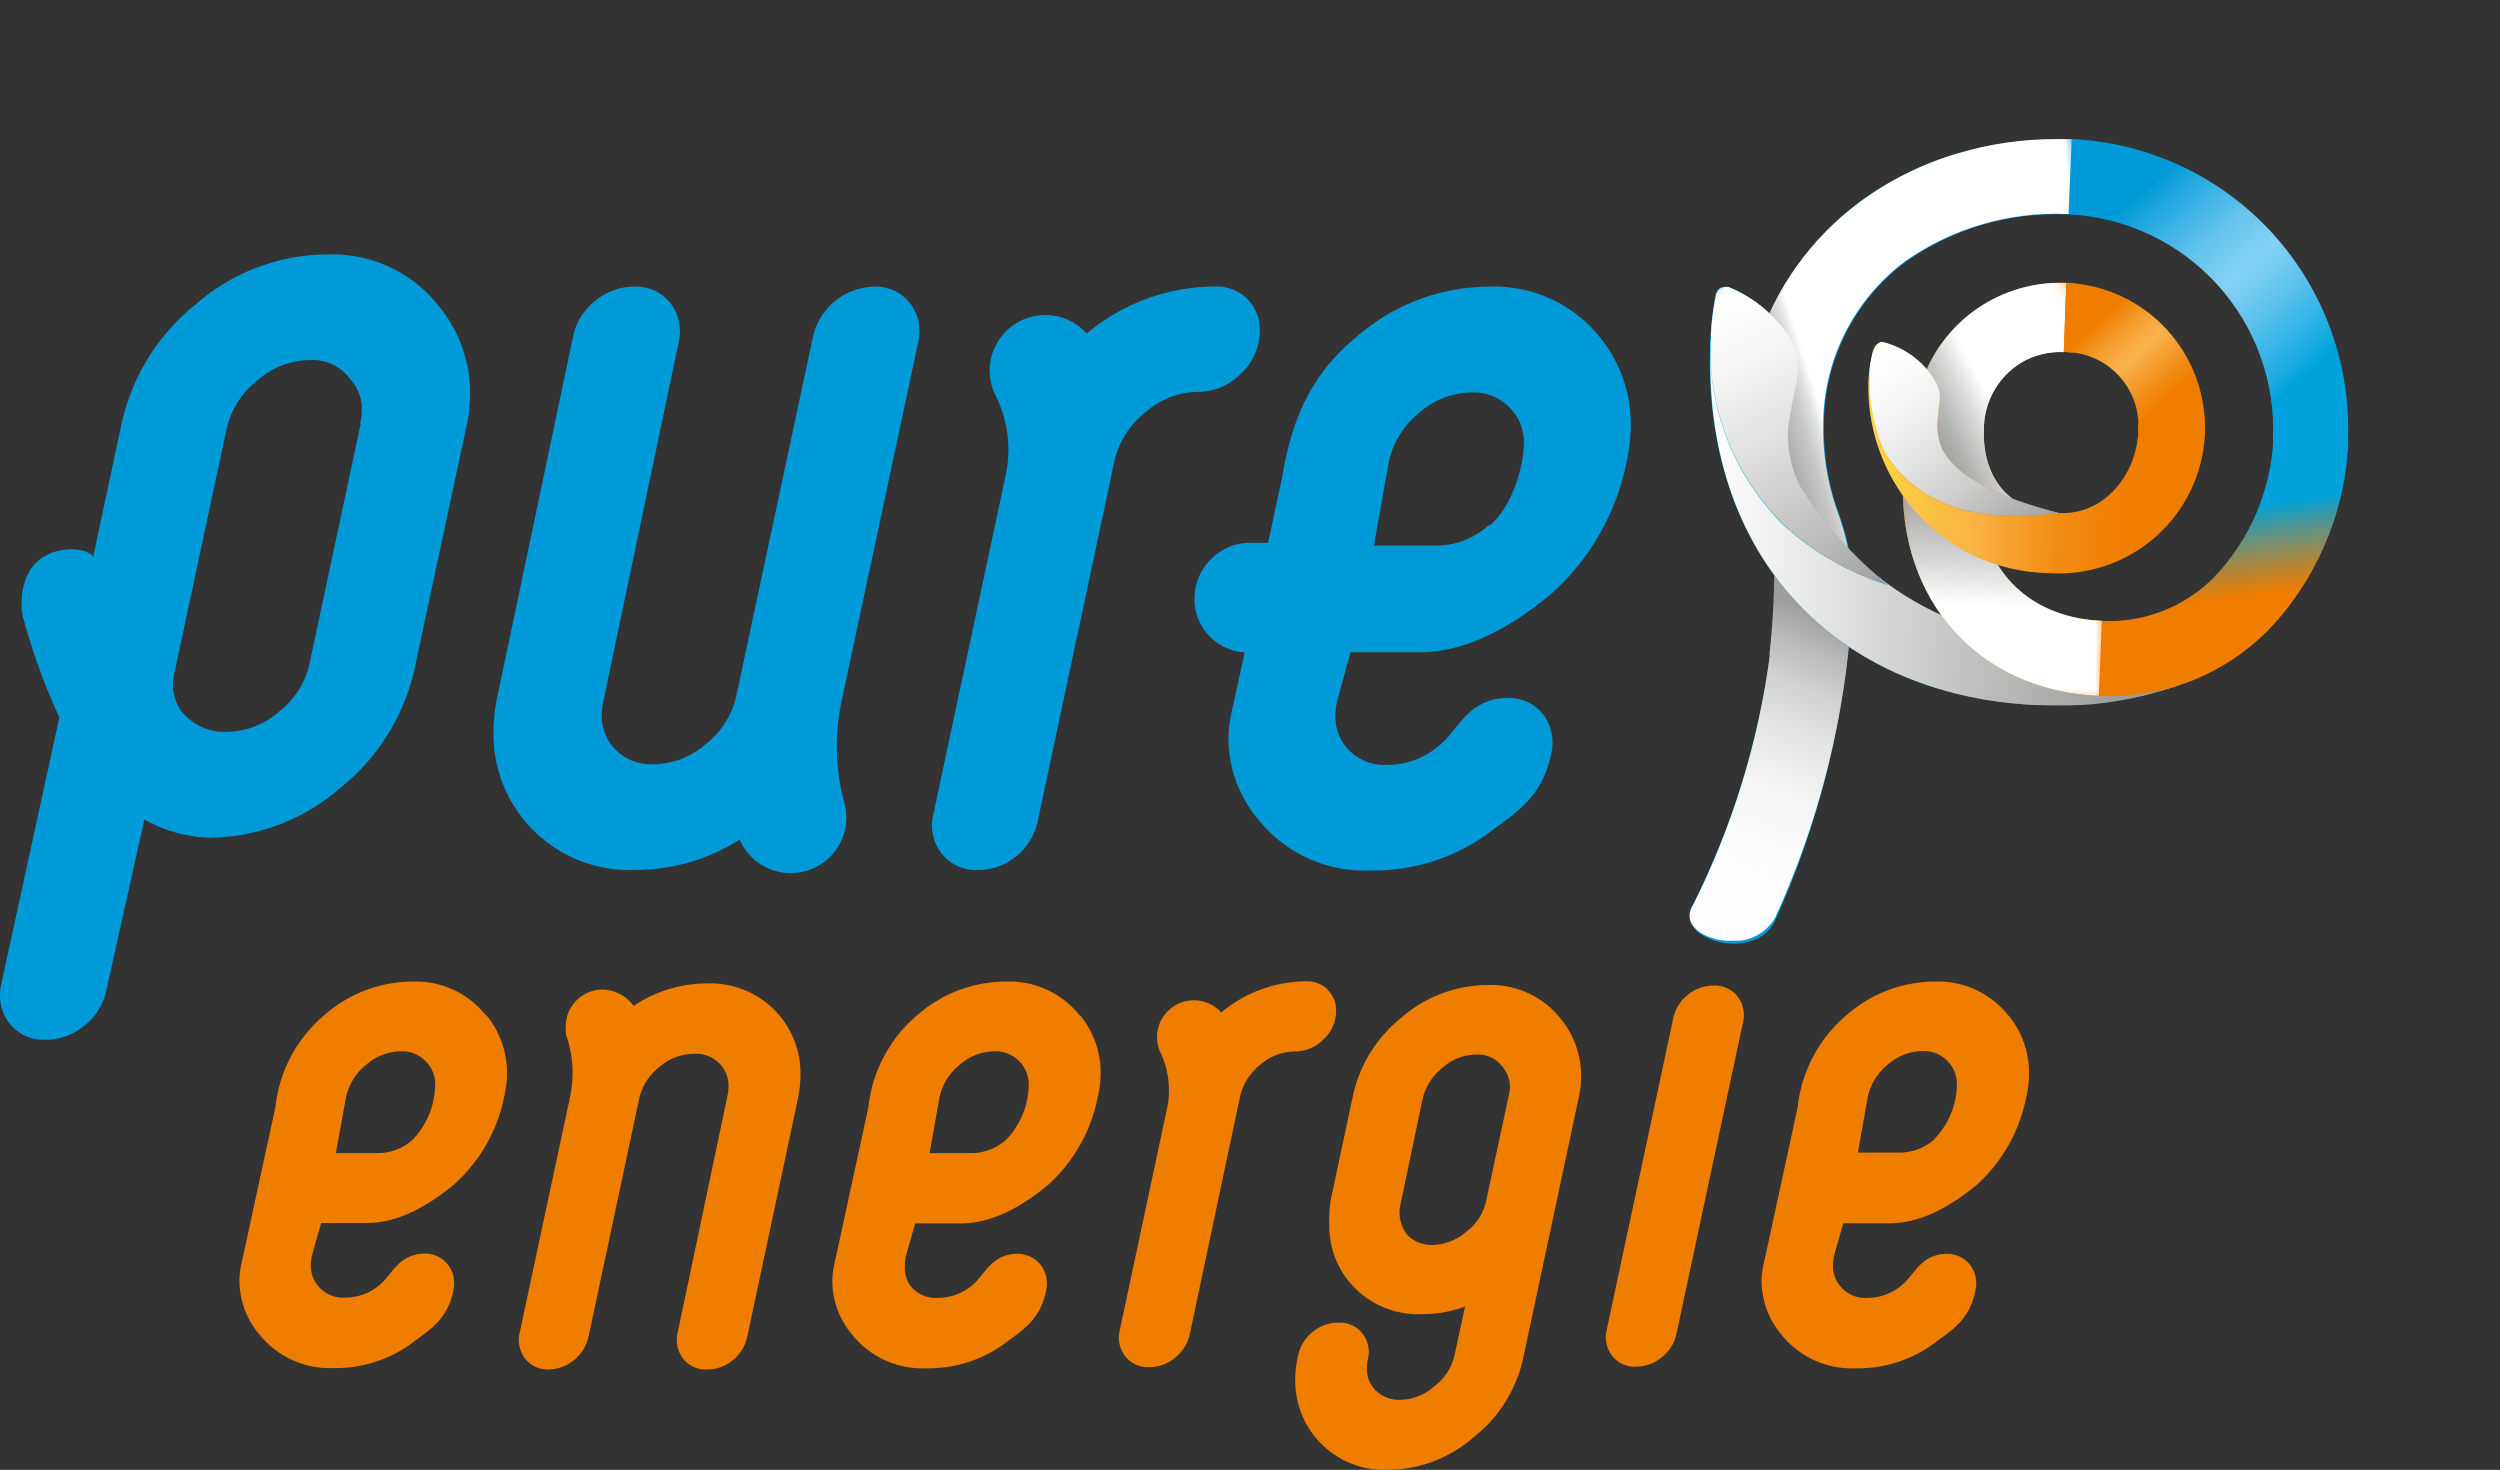 <svg xmlns="http://www.w3.org/2000/svg" viewBox="0 0 187.86 110.45"><rect x="0" y="0" width="187.86" height="110.45" fill="#333333" stroke="none"/><defs><style>.cls-2{fill:none}.cls-17{fill:#009ad8}.cls-39{fill:#ef7d00}</style><clipPath id="clip-path"><path class="cls-2" transform="rotate(-17.61 142.88 17.34)" d="M125.36-3.17h35.05v41.03h-35.05z"/></clipPath><linearGradient id="linear-gradient" x1="-197.61" y1="446.75" x2="-196.26" y2="446.75" gradientTransform="matrix(22.92 0 0 -22.92 4658.02 10255.57)" gradientUnits="userSpaceOnUse"><stop offset="0" stop-color="#fff"/><stop offset=".05" stop-color="#fcfcfc"/><stop offset=".09" stop-color="#f4f4f4"/><stop offset=".11" stop-color="#e6e6e6"/><stop offset=".14" stop-color="#d1d1d1"/><stop offset=".16" stop-color="#b7b7b7"/><stop offset=".18" stop-color="#979797"/><stop offset=".2" stop-color="#707070"/><stop offset=".22" stop-color="#444"/><stop offset=".23" stop-color="#121212"/><stop offset=".24"/><stop offset="1"/></linearGradient><clipPath id="clip-path-2"><path class="cls-2" transform="rotate(-67.6 132.34 46.14)" d="M115.39 33.96h33.89v24.35h-33.89z"/></clipPath><linearGradient id="linear-gradient-2" x1="-212.05" y1="448.79" x2="-210.7" y2="448.79" gradientTransform="matrix(21.4 0 0 -21.4 4655.38 9648.81)" gradientUnits="userSpaceOnUse"><stop offset="0"/><stop offset=".21" stop-color="#030303"/><stop offset=".33" stop-color="#0b0b0b"/><stop offset=".43" stop-color="#191919"/><stop offset=".52" stop-color="#2e2e2e"/><stop offset=".6" stop-color="#484848"/><stop offset=".68" stop-color="#686868"/><stop offset=".75" stop-color="#8f8f8f"/><stop offset=".82" stop-color="#bbb"/><stop offset=".89" stop-color="#ededed"/><stop offset=".91" stop-color="#fff"/><stop offset="1" stop-color="#fff"/></linearGradient><clipPath id="clip-path-3"><path class="cls-2" transform="rotate(-87.61 146.63 27.98)" d="M131.12 8.6h31.03v38.78h-31.03z"/></clipPath><linearGradient id="linear-gradient-3" x1="-193.96" y1="451.24" x2="-192.61" y2="451.24" gradientTransform="matrix(0 27.96 27.96 0 -12471.4 5433.14)" gradientUnits="userSpaceOnUse"><stop offset="0"/><stop offset=".14" stop-color="#242424"/><stop offset=".44" stop-color="gray"/><stop offset=".83" stop-color="#fff"/><stop offset="1" stop-color="#fff"/></linearGradient><clipPath id="clip-path-4"><path class="cls-2" transform="rotate(-27.61 135.08 22.3)" d="M123.81 9.18h22.52v26.23h-22.52z"/></clipPath><linearGradient id="linear-gradient-4" x1="-181.5" y1="463.27" x2="-180.14" y2="463.27" gradientTransform="matrix(0 18.89 18.89 0 -8618.38 3439.12)" gradientUnits="userSpaceOnUse"><stop offset="0"/><stop offset=".08" stop-color="#080808"/><stop offset=".22" stop-color="#1f1f1f"/><stop offset=".38" stop-color="#434343"/><stop offset=".57" stop-color="#777"/><stop offset=".78" stop-color="#b7b7b7"/><stop offset=".99" stop-color="#fff"/><stop offset="1" stop-color="#fff"/></linearGradient><clipPath id="clip-path-5"><path class="cls-2" transform="rotate(-87.61 150.3 32)" d="M140.14 23.93h20.31v16.14h-20.31z"/></clipPath><linearGradient id="linear-gradient-5" x1="-178.6" y1="476.81" x2="-177.24" y2="476.81" gradientTransform="matrix(-14.07 0 0 14.07 -2352.32 -6674.74)" gradientUnits="userSpaceOnUse"><stop offset="0" stop-color="#fff"/><stop offset=".17" stop-color="#fff"/><stop offset=".22" stop-color="#f8f8f8"/><stop offset=".29" stop-color="#e3e3e3"/><stop offset=".37" stop-color="#c2c2c2"/><stop offset=".47" stop-color="#949494"/><stop offset=".57" stop-color="#595959"/><stop offset=".68" stop-color="#121212"/><stop offset=".71"/><stop offset="1"/></linearGradient><clipPath id="clip-path-6"><path class="cls-2" transform="rotate(-27.61 148.81 19.87)" d="M138.78 8.65h20.05v22.41h-20.05z"/></clipPath><linearGradient id="linear-gradient-6" x1="-199.62" y1="430.43" x2="-198.26" y2="430.43" gradientTransform="matrix(11.55 0 0 -11.55 2449.45 4993.04)" gradientUnits="userSpaceOnUse"><stop offset="0" stop-color="#fff"/><stop offset=".03" stop-color="#f8f8f8"/><stop offset=".08" stop-color="#e3e3e3"/><stop offset=".14" stop-color="#c2c2c2"/><stop offset=".2" stop-color="#949494"/><stop offset=".27" stop-color="#595959"/><stop offset=".35" stop-color="#121212"/><stop offset=".37"/><stop offset="1"/></linearGradient><clipPath id="clip-path-7"><path class="cls-2" transform="rotate(-37.61 147.47 22.03)" d="M137.51 12.16h19.89v19.76h-19.89z"/></clipPath><linearGradient id="linear-gradient-7" x1="-173.89" y1="459.04" x2="-172.53" y2="459.04" gradientTransform="matrix(0 13.56 13.56 0 -6078.51 2371.35)" gradientUnits="userSpaceOnUse"><stop offset="0"/><stop offset=".1" stop-color="#060606"/><stop offset=".22" stop-color="#161616"/><stop offset=".36" stop-color="#313131"/><stop offset=".51" stop-color="#565656"/><stop offset=".67" stop-color="#868686"/><stop offset=".84" stop-color="silver"/><stop offset="1" stop-color="#fff"/></linearGradient><clipPath id="clip-path-8" transform="translate(0 10.45)"><path class="cls-2" d="M131.3 0h24.43v34.79H131.3z"/></clipPath><clipPath id="clip-path-9" transform="translate(0 10.45)"><path class="cls-2" d="M154.34 0a25.7 25.7 0 0 0-7.21 1.07 23.67 23.67 0 0 0-7.42 3.69A21.69 21.69 0 0 0 132 15.55s-2 10.51.62 13.46a45 45 0 0 0 6.66 5.78 19.71 19.71 0 0 0-1.28-7 18.55 18.55 0 0 1-1-6.43 15.35 15.35 0 0 1 6.15-12.17 19.71 19.71 0 0 1 12.13-3.56h.16l.23-5.57V0h-1.12z"/></clipPath><mask id="mask" x="105.64" y="-10.27" width="74.49" height="76.14" maskUnits="userSpaceOnUse"><g clip-path="url(#clip-path)" transform="translate(0 10.45)"><path transform="rotate(-17.61 142.88 17.34)" fill="url(#linear-gradient)" d="M113.53-13.27h58.72v61.25h-58.72z"/></g></mask><linearGradient id="linear-gradient-8" x1="-197.61" y1="446.75" x2="-196.26" y2="446.75" gradientTransform="matrix(22.92 0 0 -22.92 4658.03 10255.58)" gradientUnits="userSpaceOnUse"><stop offset="0" stop-color="#9d9d9c"/><stop offset=".07" stop-color="#a0a09f"/><stop offset=".12" stop-color="#a8a8a7"/><stop offset=".15" stop-color="#b6b6b5"/><stop offset=".19" stop-color="#cacac9"/><stop offset=".22" stop-color="#e4e4e3"/><stop offset=".24" stop-color="#fff"/><stop offset="1" stop-color="#fff"/></linearGradient><clipPath id="clip-path-10" transform="translate(0 10.45)"><path class="cls-2" d="M126.94 30.6h12.16v29.65h-12.16z"/></clipPath><clipPath id="clip-path-11" transform="translate(0 10.45)"><path class="cls-2" d="M133 38.75a59.15 59.15 0 0 1-5.75 18.76c-1 1.53.81 2.71 2.75 2.75h.21a3.49 3.49 0 0 0 3.22-1.83A64.83 64.83 0 0 0 139 37.48l.12-1.82-5.82-5.06a58.27 58.27 0 0 1-.34 8.15"/></clipPath><mask id="mask-2" x="100.31" y="23.81" width="64.04" height="65.58" maskUnits="userSpaceOnUse"><g clip-path="url(#clip-path-2)" transform="translate(0 10.45)"><path transform="rotate(-67.6 132.34 46.14)" fill="url(#linear-gradient-2)" d="M106.81 22.02h51.05v48.23h-51.05z"/></g></mask><linearGradient id="linear-gradient-9" x1="-212.05" y1="448.78" x2="-210.7" y2="448.78" gradientTransform="matrix(21.4 0 0 -21.4 4654.93 9648.05)" gradientUnits="userSpaceOnUse"><stop offset="0" stop-color="#fff"/><stop offset=".28" stop-color="#fcfcfc"/><stop offset=".45" stop-color="#f4f4f4"/><stop offset=".58" stop-color="#e6e6e6"/><stop offset=".71" stop-color="#d2d2d2"/><stop offset=".82" stop-color="#b8b8b8"/><stop offset=".91" stop-color="#9d9d9c"/><stop offset="1" stop-color="#9d9d9c"/></linearGradient><clipPath id="clip-path-12" transform="translate(0 10.45)"><path class="cls-2" d="M128.52 15.19c-.68 16.3 9.59 26.72 24.61 27.34a27.3 27.3 0 0 0 12.29-2.17l-13.47-2.81a22.75 22.75 0 0 1-14.55-8.38 19.27 19.27 0 0 1-3.9-3.89c-1.78-2.39-4.82-12-4.82-12a20.8 20.8 0 0 0-.15 1.95"/></clipPath><linearGradient id="linear-gradient-10" x1="-190.49" y1="459.25" x2="-189.13" y2="459.25" gradientTransform="matrix(0 33.5 33.5 0 -15237.7 6386.01)" gradientUnits="userSpaceOnUse"><stop offset="0" stop-color="#0bbbef"/><stop offset=".25" stop-color="#60c6f2"/><stop offset=".32" stop-color="#47baeb"/><stop offset=".41" stop-color="#2dafe4"/><stop offset=".51" stop-color="#19a5df"/><stop offset=".62" stop-color="#0b9fdb"/><stop offset=".76" stop-color="#029bd9"/><stop offset="1" stop-color="#009ad8"/></linearGradient><clipPath id="clip-path-13" transform="translate(0 10.45)"><path class="cls-2" d="M128.49 13.24h36.93v29.32h-36.93z"/></clipPath><clipPath id="clip-path-14" transform="translate(0 10.45)"><path class="cls-2" d="M128.52 15.19v1.56c0 15.4 10.1 25.18 24.64 25.79a27.31 27.31 0 0 0 12.29-2.17l-13.47-2.81a22.75 22.75 0 0 1-14.55-8.38 19.22 19.22 0 0 1-3.9-3.89c-1.78-2.39-4.82-12-4.82-12-.07.64-.13 1.29-.15 1.95"/></clipPath><mask id="mask-3" x="125.25" y="20.46" width="42.75" height="35.95" maskUnits="userSpaceOnUse"><g clip-path="url(#clip-path-3)" transform="translate(0 10.45)"><path transform="rotate(-87.61 146.63 27.98)" fill="url(#linear-gradient-3)" d="M129.5 7.3h34.26v41.36H129.5z"/></g></mask><linearGradient id="linear-gradient-11" x1="-193.96" y1="451.24" x2="-192.61" y2="451.24" gradientTransform="matrix(0 27.96 27.96 0 -12471.09 5432.82)" gradientUnits="userSpaceOnUse"><stop offset="0" stop-color="#fff"/><stop offset=".32" stop-color="#dbdbdb"/><stop offset=".83" stop-color="#9d9d9c"/><stop offset="1" stop-color="#9d9d9c"/></linearGradient><clipPath id="clip-path-15" transform="translate(0 10.45)"><path class="cls-2" d="M128.92 11.71a21 21 0 0 0-.14 7.32A18.8 18.8 0 0 0 134 29a21.08 21.08 0 0 0 7.85 4.51 30.45 30.45 0 0 1-6.6-7.38 8.28 8.28 0 0 1-.94-3.37c-.18-1.72.76-4.28.75-5.49a3.82 3.82 0 0 0-.65-2.41 10 10 0 0 0-4.59-3.77h-.07c-.6 0-.7.23-.87.62"/></clipPath><linearGradient id="linear-gradient-12" x1="-181.49" y1="463.27" x2="-180.14" y2="463.27" gradientTransform="matrix(0 18.89 18.89 0 -8617.94 3438.94)" gradientUnits="userSpaceOnUse"><stop offset="0" stop-color="#0bbbef"/><stop offset=".05" stop-color="#16bcef"/><stop offset=".15" stop-color="#32c0f1"/><stop offset=".25" stop-color="#57c4f2"/><stop offset=".29" stop-color="#50c1f0"/><stop offset=".49" stop-color="#2db0e6"/><stop offset=".68" stop-color="#14a4de"/><stop offset=".86" stop-color="#059dda"/><stop offset="1" stop-color="#009ad8"/></linearGradient><clipPath id="clip-path-16" transform="translate(0 10.45)"><path class="cls-2" d="M128.54 11.09h13.36v22.42h-13.36z"/></clipPath><clipPath id="clip-path-17" transform="translate(0 10.45)"><path class="cls-2" d="M128.95 11.71a18.75 18.75 0 0 0-.4 4v.52a14.73 14.73 0 0 0 .26 2.79 18.81 18.81 0 0 0 5.26 10 21.1 21.1 0 0 0 7.84 4.51 30.76 30.76 0 0 1-6.61-7.38 8.31 8.31 0 0 1-.93-3.37c-.18-1.72.75-4.28.74-5.49a3.83 3.83 0 0 0-.64-2.41 10 10 0 0 0-4.59-3.77h-.07c-.6 0-.7.23-.87.63"/></clipPath><mask id="mask-4" x="105.18" y="2.72" width="59.78" height="60.06" maskUnits="userSpaceOnUse"><g clip-path="url(#clip-path-4)" transform="translate(0 10.45)"><path transform="rotate(-27.61 135.08 22.3)" fill="url(#linear-gradient-4)" d="M113.04-.07h44.07v44.73h-44.07z"/></g></mask><linearGradient id="linear-gradient-13" x1="-181.5" y1="463.28" x2="-180.14" y2="463.28" gradientTransform="matrix(0 18.89 18.89 0 -8618.36 3439.05)" gradientUnits="userSpaceOnUse"><stop offset="0" stop-color="#fff"/><stop offset=".17" stop-color="#f7f7f7"/><stop offset=".43" stop-color="#e1e1e0"/><stop offset=".75" stop-color="#bdbdbc"/><stop offset=".99" stop-color="#9d9d9c"/><stop offset="1" stop-color="#9d9d9c"/></linearGradient><clipPath id="clip-path-18" transform="translate(0 10.45)"><path class="cls-2" d="M155.5 5.66a16.17 16.17 0 0 1 15.3 16.84l5.63.24A21.79 21.79 0 0 0 155.74 0z"/></clipPath><linearGradient id="linear-gradient-14" x1="-185.01" y1="459.17" x2="-183.65" y2="459.17" gradientTransform="matrix(0 22.65 22.65 0 -10234.95 4186.81)" gradientUnits="userSpaceOnUse"><stop offset="0" stop-color="#009ad8"/><stop offset=".2" stop-color="#009ad8"/><stop offset=".22" stop-color="#0c9fdb"/><stop offset=".32" stop-color="#3fb4e6"/><stop offset=".4" stop-color="#64c3ee"/><stop offset=".47" stop-color="#7bcdf3"/><stop offset=".51" stop-color="#83d0f5"/><stop offset=".55" stop-color="#77ccf3"/><stop offset=".63" stop-color="#56c0ec"/><stop offset=".74" stop-color="#22aee3"/><stop offset=".8" stop-color="#00a2dc"/><stop offset="1" stop-color="#00a2dc"/></linearGradient><clipPath id="clip-path-19" transform="translate(0 10.45)"><path class="cls-2" d="M143 25.43c-.39 9.23 5.65 16 14.71 16.41l.23-5.64c-4.43-.19-7.6-2.56-8.79-6.33l-5.71-7.72a17.44 17.44 0 0 0-.44 3.27"/></clipPath><linearGradient id="linear-gradient-15" x1="-183.4" y1="434.6" x2="-182.04" y2="434.6" gradientTransform="matrix(0 11.34 11.34 0 -4779.59 2104.8)" gradientUnits="userSpaceOnUse"><stop offset="0" stop-color="#ef7d00"/><stop offset=".25" stop-color="#ef7d00"/><stop offset="1" stop-color="#ef7d00"/></linearGradient><clipPath id="clip-path-20" transform="translate(0 10.45)"><path class="cls-2" d="M143 22.16h14.96v19.68H143z"/></clipPath><clipPath id="clip-path-21" transform="translate(0 10.45)"><path class="cls-2" d="M143 25.43c-.39 9.23 5.65 16 14.71 16.41l.23-5.64c-4.43-.19-7.59-2.56-8.79-6.33l-5.71-7.71a17.3 17.3 0 0 0-.44 3.27"/></clipPath><mask id="mask-5" x="140.94" y="31.27" width="18.72" height="22.38" maskUnits="userSpaceOnUse"><g clip-path="url(#clip-path-5)" transform="translate(0 10.45)"><path transform="rotate(-87.61 150.3 32)" fill="url(#linear-gradient-5)" d="M139.47 23.09h21.65v17.83h-21.65z"/></g></mask><linearGradient id="linear-gradient-16" x1="-178.6" y1="476.81" x2="-177.24" y2="476.81" gradientTransform="matrix(-14.07 0 0 14.07 -2352.32 -6674.74)" gradientUnits="userSpaceOnUse"><stop offset="0" stop-color="#9d9d9c"/><stop offset=".17" stop-color="#9d9d9c"/><stop offset=".26" stop-color="#a4a4a3"/><stop offset=".39" stop-color="#b8b8b7"/><stop offset=".55" stop-color="#d9d9d8"/><stop offset=".71" stop-color="#fff"/><stop offset="1" stop-color="#fff"/></linearGradient><clipPath id="clip-path-22" transform="translate(0 10.45)"><path class="cls-2" d="M166.3 33a11.11 11.11 0 0 1-8.3 3.21l-.23 5.64a16.68 16.68 0 0 0 13.44-5.78 21.81 21.81 0 0 0 5.25-13.32l-5.63-.24A16.13 16.13 0 0 1 166.3 33"/></clipPath><linearGradient id="linear-gradient-17" x1="-227.71" y1="451.26" x2="-226.35" y2="451.26" gradientTransform="matrix(0 -13.07 -13.07 0 6062.74 -2934.19)" gradientUnits="userSpaceOnUse"><stop offset="0" stop-color="#ef7d00"/><stop offset=".42" stop-color="#ef7d00"/><stop offset=".46" stop-color="#d98014"/><stop offset=".56" stop-color="#a18948"/><stop offset=".7" stop-color="#47979a"/><stop offset=".8" stop-color="#00a2dc"/><stop offset="1" stop-color="#00a2dc"/></linearGradient><clipPath id="clip-path-23" transform="translate(0 10.45)"><path class="cls-2" d="M143.95 10.8h11.32v17.35h-11.32z"/></clipPath><clipPath id="clip-path-24" transform="translate(0 10.45)"><path class="cls-2" d="M154.65 10.8a11 11 0 0 0-10.27 7.52s-2 6 2.79 8.39 5.87 1.08 5.29 1c-2.42-.95-3.48-3.28-3.38-5.9a5.87 5.87 0 0 1 2.79-5 5.82 5.82 0 0 1 3.21-.8l.19-5.2h-.62z"/></clipPath><mask id="mask-6" x="122.76" y="4.17" width="52.1" height="52.28" maskUnits="userSpaceOnUse"><g clip-path="url(#clip-path-6)" transform="translate(0 10.45)"><path transform="rotate(-27.61 148.81 19.87)" fill="url(#linear-gradient-6)" d="M129.58.42h38.46V39.3h-38.46z"/></g></mask><linearGradient id="linear-gradient-18" x1="-199.62" y1="430.42" x2="-198.26" y2="430.42" gradientTransform="matrix(11.55 0 0 -11.55 2449.5 4993.05)" gradientUnits="userSpaceOnUse"><stop offset="0" stop-color="#9d9d9c"/><stop offset=".06" stop-color="#a4a4a3"/><stop offset=".15" stop-color="#b8b8b7"/><stop offset=".26" stop-color="#d9d9d8"/><stop offset=".37" stop-color="#fff"/><stop offset="1" stop-color="#fff"/></linearGradient><clipPath id="clip-path-25" transform="translate(0 10.45)"><path class="cls-2" d="M140.4 18.27a14.1 14.1 0 0 0 7.68 12.93 14 14 0 0 0 5.92 1.42 11 11 0 0 0 11.69-10.45l-5-.21c-.13 3.1-2.44 6.29-5.94 6.14h-.05c-.46 0-.89-.12-1.3-.16a15.41 15.41 0 0 1-3.72-.43c-1.78-.48-5.21-3.16-6.76-5.7a25.86 25.86 0 0 1-2.36-5.09 11.69 11.69 0 0 0-.16 1.55"/></clipPath><linearGradient id="linear-gradient-19" x1="-190.38" y1="445.76" x2="-189.02" y2="445.76" gradientTransform="matrix(0 18.77 18.77 0 -8214.77 3585.85)" gradientUnits="userSpaceOnUse"><stop offset="0" stop-color="#ffd544"/><stop offset=".01" stop-color="#ffd544"/><stop offset=".33" stop-color="#f9b142"/><stop offset=".42" stop-color="#f6a12d"/><stop offset=".56" stop-color="#f28d14"/><stop offset=".69" stop-color="#f08105"/><stop offset=".8" stop-color="#ef7d00"/><stop offset="1" stop-color="#ef7d00"/></linearGradient><clipPath id="clip-path-26" transform="translate(0 10.45)"><path class="cls-2" d="M155.08 16a5.56 5.56 0 0 1 5.6 6l5 .21a10.89 10.89 0 0 0-10.41-11.41z"/></clipPath><linearGradient id="linear-gradient-20" x1="-169.06" y1="455.77" x2="-167.7" y2="455.77" gradientTransform="matrix(0 11.38 11.38 0 -5026.33 1932.68)" gradientUnits="userSpaceOnUse"><stop offset="0" stop-color="#ef7d00"/><stop offset=".25" stop-color="#ef7d00"/><stop offset=".26" stop-color="#f08106"/><stop offset=".36" stop-color="#f59c2c"/><stop offset=".44" stop-color="#f8ac43"/><stop offset=".49" stop-color="#f9b24c"/><stop offset=".66" stop-color="#f28d17"/><stop offset=".75" stop-color="#ef7d00"/><stop offset="1" stop-color="#ef7d00"/></linearGradient><clipPath id="clip-path-27" transform="translate(0 10.45)"><path class="cls-2" d="M141.38 15.25c-.46.11-.6.55-.68.85a13.08 13.08 0 0 0 .77 7.18 9.07 9.07 0 0 0 4.61 4.08c3.27 1.56 8.64.75 8.64.75C150.41 27 149 26 148.27 25.6a6.38 6.38 0 0 1-2.27-2.18 4.4 4.4 0 0 1-.35-2.71c0-.93.33-1.28-.09-2.27a6.37 6.37 0 0 0-4.13-3.19h-.05"/></clipPath><linearGradient id="linear-gradient-21" x1="-167.49" y1="483.93" x2="-166.14" y2="483.93" gradientTransform="matrix(-9.34 0 0 9.34 -1410.6 -4498.6)" gradientUnits="userSpaceOnUse"><stop offset="0" stop-color="#f7a600"/><stop offset=".01" stop-color="#f7a600"/><stop offset=".2" stop-color="#f9ae00"/><stop offset=".67" stop-color="#f39300"/><stop offset="1" stop-color="#ef7d00"/></linearGradient><clipPath id="clip-path-28" transform="translate(0 10.45)"><path class="cls-2" d="M140.47 15.24h14.23v13.08h-14.23z"/></clipPath><clipPath id="clip-path-29" transform="translate(0 10.45)"><path class="cls-2" d="M141.43 15.24h-.05c-.46.11-.6.55-.68.85a6.83 6.83 0 0 0-.22 1.8v.31a13.42 13.42 0 0 0 1 5.06 9.11 9.11 0 0 0 4.61 4.09c3.27 1.56 8.64.75 8.64.75-4.32-1.1-5.73-2.1-6.46-2.5a6.37 6.37 0 0 1-2.27-2.18 4.4 4.4 0 0 1-.35-2.71c0-.93.33-1.28-.09-2.28a6.38 6.38 0 0 0-4.12-3.19z"/></clipPath><mask id="mask-7" x="120.11" y="5.15" width="54.68" height="54.68" maskUnits="userSpaceOnUse"><g clip-path="url(#clip-path-7)" transform="translate(0 10.45)"><path transform="rotate(-37.61 147.45 22.04)" fill="url(#linear-gradient-7)" d="M127.96 2.55h38.99v38.99h-38.99z"/></g></mask><linearGradient id="linear-gradient-22" x1="-173.89" y1="459.04" x2="-172.53" y2="459.04" gradientTransform="matrix(0 13.56 13.56 0 -6078.46 2371.26)" gradientUnits="userSpaceOnUse"><stop offset="0" stop-color="#fff"/><stop offset=".17" stop-color="#f9f9f9"/><stop offset=".39" stop-color="#e9e9e9"/><stop offset=".64" stop-color="#cfcfce"/><stop offset=".91" stop-color="#aaa"/><stop offset="1" stop-color="#9d9d9c"/></linearGradient></defs><g style="isolation:isolate"><g id="Layer_1" data-name="Layer 1"><path class="cls-17" d="M155.56 0H155l-.23 5.63h.56l.83.05.24-5.61-.84-.07" transform="translate(0 10.45)"/><path class="cls-17" d="M155.5 5.66h-.16a19.7 19.7 0 0 0-12.13 3.56 15.35 15.35 0 0 0-6.15 12.17 18.6 18.6 0 0 0 1 6.43 19.68 19.68 0 0 1 1.28 7 45.18 45.18 0 0 1-6.68-5.82c-2.62-3-.62-13.47-.62-13.47a21.69 21.69 0 0 1 7.66-10.77 23.77 23.77 0 0 1 7.42-3.69 25.8 25.8 0 0 1 8.43-1h.18z" transform="translate(0 10.45)"/><g clip-path="url(#clip-path-8)"><g mask="url(#mask)" clip-path="url(#clip-path-9)"><path transform="rotate(-17.61 176.64 22.63)" fill="url(#linear-gradient-8)" d="M125.37-3.07h35.02v40.94h-35.02z"/></g></g><path class="cls-17" d="M139.1 35.66c0 .52-.07 1.12-.12 1.82a66.69 66.69 0 0 1-5.58 21.25c-1.56 3.26-7.83 1.37-6.18-1.23A59.15 59.15 0 0 0 133 38.75a58.68 58.68 0 0 0 .34-8.15z" transform="translate(0 10.45)"/><g clip-path="url(#clip-path-10)"><g mask="url(#mask-2)" clip-path="url(#clip-path-11)"><path transform="rotate(-67.6 140.49 50.65)" fill="url(#linear-gradient-9)" d="M116.51 33.83h32.32v23.18h-32.32z"/></g></g><g clip-path="url(#clip-path-12)"><path transform="rotate(-47.61 158.48 33.2)" fill="url(#linear-gradient-10)" d="M123.07 4.17h47.11V51.8h-47.11z"/></g><g clip-path="url(#clip-path-13)"><g mask="url(#mask-3)" clip-path="url(#clip-path-14)"><path transform="rotate(-87.7 152.2 33.24)" fill="url(#linear-gradient-11)" d="M131.46 8.92h31v38.13h-31z"/></g></g><g clip-path="url(#clip-path-15)"><path transform="rotate(-27.61 156.32 27.51)" fill="url(#linear-gradient-12)" d="M123.79 9.19h22.52V35.4h-22.52z"/></g><g clip-path="url(#clip-path-16)"><g mask="url(#mask-4)" clip-path="url(#clip-path-17)"><path transform="rotate(-27.61 156.5 27.51)" fill="url(#linear-gradient-13)" d="M124.11 9.26h22.24v26.07h-22.24z"/></g></g><path class="cls-39" d="M158 36.21l-.81-.06-.23 5.65.81.05h.59l.24-5.64h-.6M155.08 16a7.15 7.15 0 0 1 .73.07l.22-5.21c-.25 0-.5 0-.75-.06h-.65l-.22 5.2a5.52 5.52 0 0 1 .67 0m5.6 6a6.43 6.43 0 0 1-.07.74l5 .21c0-.24 0-.49.06-.74s0-.44 0-.66l-5-.21V22" transform="translate(0 10.45)"/><path d="M176.44 22l-5.63-.23v1.39l5.63.24v-1.39" transform="translate(0 10.45)" fill="#00a2dc"/><g clip-path="url(#clip-path-18)"><path transform="rotate(-42.61 179.43 16.6)" fill="url(#linear-gradient-14)" d="M150.59-4.09h30.86v30.96h-30.86z"/></g><g clip-path="url(#clip-path-19)"><path transform="rotate(-87.61 155.75 37.23)" fill="url(#linear-gradient-15)" d="M140.14 23.93h20.31v16.14h-20.31z"/></g><g clip-path="url(#clip-path-20)"><g mask="url(#mask-5)" clip-path="url(#clip-path-21)"><path transform="rotate(-87.7 155.53 37.25)" fill="url(#linear-gradient-16)" d="M140.14 23.93h20.31v16.14h-20.31z"/></g></g><g clip-path="url(#clip-path-22)"><path transform="rotate(-7.61 245.64 37.48)" fill="url(#linear-gradient-17)" d="M156.52 21.34h21.12v21.88h-21.12z"/></g><path class="cls-39" d="M155.08 16a5.84 5.84 0 0 0-3.21.81 5.87 5.87 0 0 0-2.79 5c-.11 2.62 1 5 3.38 5.9.58.13-.46 1.46-5.29-1s-2.78-8.39-2.78-8.39a11 11 0 0 1 10.89-7.51z" transform="translate(0 10.45)"/><g clip-path="url(#clip-path-23)"><g mask="url(#mask-6)" clip-path="url(#clip-path-24)"><path transform="rotate(-27.61 170.08 25.18)" fill="url(#linear-gradient-18)" d="M138.83 8.84h19.96v22.23h-19.96z"/></g></g><g clip-path="url(#clip-path-25)"><path transform="rotate(-87.61 158.39 30.08)" fill="url(#linear-gradient-19)" d="M144.29 11.75h17.3v26.19h-17.3z"/></g><g clip-path="url(#clip-path-26)"><path transform="rotate(-42.61 173.92 21.71)" fill="url(#linear-gradient-20)" d="M152.67 8.62h15.7v15.73h-15.7z"/></g><g clip-path="url(#clip-path-27)"><path transform="rotate(-87.61 152.9 27.31)" fill="url(#linear-gradient-21)" d="M140.32 14.55h14.27v15.06h-14.27z"/></g><g clip-path="url(#clip-path-28)"><g mask="url(#mask-7)" clip-path="url(#clip-path-29)"><path transform="rotate(-37.61 162.94 27.32)" fill="url(#linear-gradient-22)" d="M137.78 12.32h19.62v19.52h-19.62z"/></g></g><path class="cls-39" d="M122.91 92.25a2.16 2.16 0 0 1-1.78-.83 2.29 2.29 0 0 1-.4-1.92l5-23.41a3 3 0 0 1 1.07-1.76 3 3 0 0 1 2-.72 2.17 2.17 0 0 1 1.78.83 2.31 2.31 0 0 1 .4 1.92l-5 23.4a3 3 0 0 1-1.08 1.76 3 3 0 0 1-2 .72M104.33 100a6.69 6.69 0 0 1-7-6.75 8.56 8.56 0 0 1 .2-1.8 3.12 3.12 0 0 1 1.08-1.79 3 3 0 0 1 2-.72 2.17 2.17 0 0 1 1.78.82 2.31 2.31 0 0 1 .4 1.92 3.11 3.11 0 0 0-.08.67 2.24 2.24 0 0 0 .7 1.71 2.53 2.53 0 0 0 1.82.68 4 4 0 0 0 2.53-1 4.07 4.07 0 0 0 1.53-2.32l.8-3.69a9.3 9.3 0 0 1-3.2.57 6.73 6.73 0 0 1-5.59-2.53 6.56 6.56 0 0 1-1.41-4.14 9.52 9.52 0 0 1 .11-1.93l1.66-7.79a10.32 10.32 0 0 1 3.67-5.91 9.91 9.91 0 0 1 6.47-2.43 6.66 6.66 0 0 1 5.5 2.56 6.75 6.75 0 0 1 1.51 4.28 8 8 0 0 1-.21 1.77l-4.16 19.52a10.35 10.35 0 0 1-3.69 5.84 9.9 9.9 0 0 1-6.42 2.46m1.31-17.78a2.52 2.52 0 0 0 2 .88 4 4 0 0 0 2.55-1 3.85 3.85 0 0 0 1.47-2.25l1.72-8a2.48 2.48 0 0 0 .08-.62 2.32 2.32 0 0 0-.57-1.53 2.31 2.31 0 0 0-1.94-.91 3.89 3.89 0 0 0-2.56 1 4.2 4.2 0 0 0-1.5 2.39L105.25 80a3 3 0 0 0-.08.69 2.59 2.59 0 0 0 .48 1.51m45.3-16.3a6.74 6.74 0 0 0-5.56-2.59 10.07 10.07 0 0 0-6.56 2.46 10.54 10.54 0 0 0-3.75 7l-2.45 11.3a7.91 7.91 0 0 0-.25 1.47 6.26 6.26 0 0 0 1.46 4.27 6.78 6.78 0 0 0 5.63 2.56 9.65 9.65 0 0 0 6.14-2.08c1.41-1 2.45-1.83 2.83-3.76a2.32 2.32 0 0 0-.4-1.93 2.17 2.17 0 0 0-1.78-.83 2.73 2.73 0 0 0-1.89.75c-.51.45-.9 1.13-1.41 1.56a4 4 0 0 1-2.63 1 2.46 2.46 0 0 1-2.07-.91 2.36 2.36 0 0 1-.52-1.54 3.34 3.34 0 0 1 .08-.72l.69-2.44H142c2.35 0 4.6-1.27 6.59-2.93a12 12 0 0 0 3.67-6.54 8.09 8.09 0 0 0 .21-1.8 6.83 6.83 0 0 0-1.53-4.34m-5.58 9.3a3.93 3.93 0 0 1-2.59 1h-3.16l.74-4.18a4.31 4.31 0 0 1 1.53-2.45 4 4 0 0 1 2.62-1 2.45 2.45 0 0 1 1.82.73 2.43 2.43 0 0 1 .73 1.79 6.07 6.07 0 0 1-1.71 4.11M81.17 65.9a6.73 6.73 0 0 0-5.56-2.59A10.07 10.07 0 0 0 69 65.77a10.55 10.55 0 0 0-3.75 7l-2.45 11.3a7.94 7.94 0 0 0-.25 1.47 6.25 6.25 0 0 0 1.46 4.27 6.78 6.78 0 0 0 5.63 2.56 9.66 9.66 0 0 0 6.14-2.08c1.4-1 2.45-1.83 2.83-3.76a2.33 2.33 0 0 0-.41-1.93 2.17 2.17 0 0 0-1.79-.83 2.74 2.74 0 0 0-1.89.75c-.51.45-.9 1.13-1.41 1.56a4 4 0 0 1-2.63 1 2.46 2.46 0 0 1-2.07-.91 2.36 2.36 0 0 1-.41-1.53 3.34 3.34 0 0 1 .08-.72l.69-2.44h3.44c2.35 0 4.61-1.27 6.59-2.93A12 12 0 0 0 82.49 72a8.09 8.09 0 0 0 .22-1.8 6.84 6.84 0 0 0-1.53-4.34M75.6 75.2a3.93 3.93 0 0 1-2.59 1h-3.16l.75-4.2a4.3 4.3 0 0 1 1.53-2.45 4 4 0 0 1 2.62-1 2.45 2.45 0 0 1 1.82.73 2.42 2.42 0 0 1 .73 1.79 6.06 6.06 0 0 1-1.7 4.13m-39.04-9.3A6.74 6.74 0 0 0 31 63.31a10.07 10.07 0 0 0-6.56 2.46 10.55 10.55 0 0 0-3.75 7l-2.45 11.3a7.71 7.71 0 0 0-.24 1.45 6.25 6.25 0 0 0 1.46 4.27 6.78 6.78 0 0 0 5.63 2.56 9.65 9.65 0 0 0 6.14-2.08c1.41-1 2.45-1.83 2.84-3.76a2.32 2.32 0 0 0-.41-1.93 2.17 2.17 0 0 0-1.78-.83 2.74 2.74 0 0 0-1.89.75c-.51.45-.9 1.13-1.41 1.56a4 4 0 0 1-2.63 1 2.46 2.46 0 0 1-2.07-.91 2.36 2.36 0 0 1-.52-1.54 3.26 3.26 0 0 1 .08-.72l.69-2.44h3.44c2.35 0 4.6-1.27 6.59-2.93A12 12 0 0 0 37.88 72a7.94 7.94 0 0 0 .22-1.8 6.83 6.83 0 0 0-1.53-4.34M31 75.2a3.93 3.93 0 0 1-2.59 1h-3.17L26 72a4.32 4.32 0 0 1 1.53-2.45 4 4 0 0 1 2.62-1 2.44 2.44 0 0 1 1.82.73 2.41 2.41 0 0 1 .73 1.79A6.07 6.07 0 0 1 31 75.2M58.69 66a6.77 6.77 0 0 0-5.62-2.55 9.9 9.9 0 0 0-5.46 1.69 2.93 2.93 0 0 0-2.34-1.23 2.77 2.77 0 0 0-2.76 2.76 2.42 2.42 0 0 0 0 .26v.23a2.6 2.6 0 0 0 .16.55 8.62 8.62 0 0 1 .11 4.5v.07l-.06.24-3.67 17.18a2.33 2.33 0 0 0 .4 1.93 2.16 2.16 0 0 0 1.78.83 3.17 3.17 0 0 0 3-2.49l3.79-17.81a4.2 4.2 0 0 1 1.51-2.42 4 4 0 0 1 2.63-1 2.47 2.47 0 0 1 2.07.91 2.35 2.35 0 0 1 .51 1.54 3.47 3.47 0 0 1-.08.72L50.92 89.7a2.33 2.33 0 0 0 .4 1.93 2.16 2.16 0 0 0 1.78.83 3 3 0 0 0 2-.73A3.06 3.06 0 0 0 56.15 90l3.79-17.8a9.13 9.13 0 0 0 .21-1.88A6.75 6.75 0 0 0 58.69 66m41.07-2.1a2.2 2.2 0 0 0-1.59-.61 10 10 0 0 0-6.4 2.34 2.77 2.77 0 0 0-4.63 2.88 6.64 6.64 0 0 1 .6 4.12l-3.6 16.9a2.28 2.28 0 0 0 .4 1.92 2.17 2.17 0 0 0 1.79.83 3 3 0 0 0 2-.73 3.06 3.06 0 0 0 1.08-1.76L93.17 72a4.32 4.32 0 0 1 1.53-2.44 4 4 0 0 1 2.61-1 3 3 0 0 0 2.15-.91 2.92 2.92 0 0 0 .94-2.15 2.15 2.15 0 0 0-.65-1.59" transform="translate(0 10.45)"/><path class="cls-17" d="M33 12.58a10.17 10.17 0 0 0-8.4-3.91 15.15 15.15 0 0 0-9.88 3.74 15.86 15.86 0 0 0-5.59 9L7 31.4c-.27-.51-1.38-.6-1.84-.57C2.7 31 1.62 32.68 1.62 35a4.13 4.13 0 0 0 .11.94 48.41 48.41 0 0 0 2.73 7.52L.09 63.52a3.52 3.52 0 0 0 .6 2.91 3.28 3.28 0 0 0 2.7 1.25 4.52 4.52 0 0 0 3-1.1A4.58 4.58 0 0 0 8 63.93l2.85-12.8a10.69 10.69 0 0 0 4.85 1.37 15.15 15.15 0 0 0 9.87-3.74 15.84 15.84 0 0 0 5.59-9L35 21.83a12.18 12.18 0 0 0 .33-2.71A10.32 10.32 0 0 0 33 12.58m-5.9 8.83l-3.84 18A6.29 6.29 0 0 1 21 43a6 6 0 0 1-4 1.54 4.07 4.07 0 0 1-2.84-1A3.25 3.25 0 0 1 13 40.95a3.82 3.82 0 0 1 .13-.94l3.89-18.19a6.47 6.47 0 0 1 2.33-3.69 6 6 0 0 1 3.94-1.52 3.49 3.49 0 0 1 3.05 1.46 3.25 3.25 0 0 1 .85 2.24 4.69 4.69 0 0 1-.13 1.09m93.25-6.4a10.16 10.16 0 0 0-8.4-3.91 15.18 15.18 0 0 0-9.9 3.71c-3 2.46-4.83 5.5-5.65 10.54l-1.07 5h-1.53a4.21 4.21 0 0 0-4 4.12 4 4 0 0 0 3.77 4.11l-.84 3.87a12.26 12.26 0 0 0-.37 2.21 9.42 9.42 0 0 0 2.2 6.44 10.23 10.23 0 0 0 8.5 3.87 14.54 14.54 0 0 0 9.27-3.14c2.12-1.51 3.7-2.76 4.28-5.67a3.51 3.51 0 0 0-.61-2.92 3.27 3.27 0 0 0-2.73-1.23 4.13 4.13 0 0 0-2.85 1.13c-.77.67-1.35 1.7-2.13 2.35a6 6 0 0 1-4 1.55 3.73 3.73 0 0 1-3.12-1.38 3.55 3.55 0 0 1-.78-2.32 5 5 0 0 1 .13-1.09l1-3.68h5.19c3.55 0 6.95-1.92 9.94-4.42a18.08 18.08 0 0 0 5.61-9.83 12.3 12.3 0 0 0 .32-2.71 10.31 10.31 0 0 0-2.23-6.6m-8.42 14a5.93 5.93 0 0 1-3.89 1.55h-4.76l1.12-6.3a6.55 6.55 0 0 1 2.31-3.7 6 6 0 0 1 4-1.51 3.7 3.7 0 0 1 2.74 1.11 3.65 3.65 0 0 1 1.1 2.69c0 1.77-.9 4.82-2.57 6.2M63.25 42.19L69 15.26a3.52 3.52 0 0 0-.61-2.92 3.27 3.27 0 0 0-2.7-1.25 4.81 4.81 0 0 0-4.6 3.77l-5.75 26.93a6.31 6.31 0 0 1-2.28 3.65 6 6 0 0 1-4 1.54A3.73 3.73 0 0 1 46 45.6a3.57 3.57 0 0 1-.78-2.32 5.16 5.16 0 0 1 .13-1.09L51 15.26a3.51 3.51 0 0 0-.61-2.92 3.27 3.27 0 0 0-2.7-1.25 4.51 4.51 0 0 0-3 1.1 4.57 4.57 0 0 0-1.63 2.66L37.4 41.77a13.52 13.52 0 0 0-.32 2.85 10.22 10.22 0 0 0 10.7 10.3 14.56 14.56 0 0 0 7.8-2.28 4.18 4.18 0 0 0 7.9-2.64 16.25 16.25 0 0 1-.25-7.72v-.09M93.73 12a3.34 3.34 0 0 0-2.4-.92 15.11 15.11 0 0 0-9.67 3.53 4.18 4.18 0 0 0-6.85 4.66l.07.13a9.14 9.14 0 0 1 .7 5.82l-5.45 25.54a3.47 3.47 0 0 0 .61 2.91 3.29 3.29 0 0 0 2.7 1.26 4.52 4.52 0 0 0 3-1.1A4.64 4.64 0 0 0 78 51.16l5.73-26.91a6.49 6.49 0 0 1 2.31-3.69A6 6 0 0 1 90 19a4.54 4.54 0 0 0 3.25-1.38 4.42 4.42 0 0 0 1.42-3.25 3.25 3.25 0 0 0-1-2.4" transform="translate(0 10.45)"/></g></g></svg>